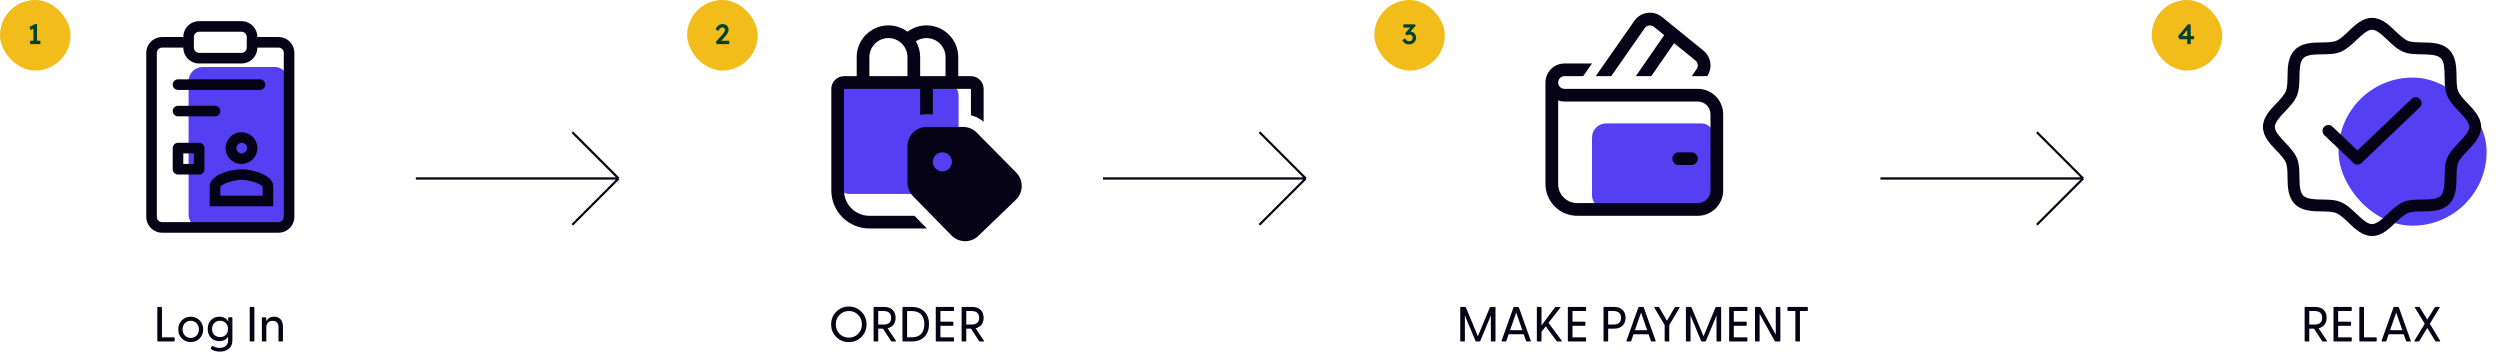 <svg width="1132" height="162" viewBox="0 0 1132 162" fill="none" xmlns="http://www.w3.org/2000/svg">
<rect x="85.391" y="30.335" width="45.503" height="73.443" rx="6.386" fill="#543FF3"/>
<path fill-rule="evenodd" clipRule="evenodd" d="M73.416 21.554C72.781 21.554 72.172 21.806 71.723 22.255C71.273 22.704 71.021 23.314 71.021 23.949V98.19C71.021 98.825 71.273 99.434 71.723 99.884C72.172 100.333 72.781 100.585 73.416 100.585H126.104C126.739 100.585 127.348 100.333 127.797 99.884C128.246 99.434 128.498 98.825 128.498 98.19V23.949C128.498 23.314 128.246 22.704 127.797 22.255C127.348 21.806 126.739 21.554 126.104 21.554H112.733V16.764H126.104C128.009 16.764 129.836 17.521 131.184 18.869C132.531 20.216 133.288 22.043 133.288 23.949V98.19C133.288 100.096 132.531 101.923 131.184 103.271C129.836 104.618 128.009 105.375 126.104 105.375H73.416C71.511 105.375 69.683 104.618 68.336 103.271C66.988 101.923 66.231 100.096 66.231 98.19V23.949C66.231 22.043 66.988 20.216 68.336 18.869C69.683 17.521 71.511 16.764 73.416 16.764H86.787V21.554H73.416Z" fill="#050315"/>
<path fill-rule="evenodd" clipRule="evenodd" d="M82.996 16.764C82.996 14.859 83.753 13.031 85.1 11.684C86.448 10.336 88.275 9.58 90.18 9.58H109.34C111.245 9.58 113.072 10.336 114.42 11.684C115.767 13.031 116.524 14.859 116.524 16.764V21.554C116.524 23.459 115.767 25.287 114.42 26.634C113.072 27.982 111.245 28.739 109.34 28.739H90.18C88.275 28.739 86.448 27.982 85.1 26.634C83.753 25.287 82.996 23.459 82.996 21.554V16.764ZM90.18 14.369C89.545 14.369 88.936 14.622 88.487 15.071C88.038 15.52 87.786 16.129 87.786 16.764V21.554C87.786 22.189 88.038 22.798 88.487 23.247C88.936 23.697 89.545 23.949 90.18 23.949H109.34C109.975 23.949 110.584 23.697 111.033 23.247C111.482 22.798 111.734 22.189 111.734 21.554V16.764C111.734 16.129 111.482 15.52 111.033 15.071C110.584 14.622 109.975 14.369 109.34 14.369H90.18ZM78.206 50.293C78.206 49.657 78.458 49.048 78.907 48.599C79.357 48.15 79.966 47.898 80.601 47.898H97.365C98 47.898 98.609 48.15 99.059 48.599C99.508 49.048 99.76 49.657 99.76 50.293C99.76 50.928 99.508 51.537 99.059 51.986C98.609 52.435 98 52.688 97.365 52.688H80.601C79.966 52.688 79.357 52.435 78.907 51.986C78.458 51.537 78.206 50.928 78.206 50.293ZM78.206 38.318C78.206 37.683 78.458 37.074 78.907 36.625C79.357 36.176 79.966 35.923 80.601 35.923H117.722C118.357 35.923 118.966 36.176 119.415 36.625C119.864 37.074 120.117 37.683 120.117 38.318C120.117 38.953 119.864 39.562 119.415 40.012C118.966 40.461 118.357 40.713 117.722 40.713H80.601C79.966 40.713 79.357 40.461 78.907 40.012C78.458 39.562 78.206 38.953 78.206 38.318ZM82.996 69.452V74.241H87.786V69.452H82.996ZM80.601 64.662C79.966 64.662 79.357 64.914 78.907 65.363C78.458 65.812 78.206 66.422 78.206 67.057V76.636C78.206 77.272 78.458 77.881 78.907 78.33C79.357 78.779 79.966 79.031 80.601 79.031H90.18C90.816 79.031 91.425 78.779 91.874 78.33C92.323 77.881 92.575 77.272 92.575 76.636V67.057C92.575 66.422 92.323 65.812 91.874 65.363C91.425 64.914 90.816 64.662 90.18 64.662H80.601ZM109.34 69.452C109.663 69.466 109.986 69.416 110.289 69.302C110.592 69.189 110.868 69.015 111.102 68.792C111.336 68.569 111.523 68.3 111.65 68.003C111.778 67.705 111.844 67.385 111.844 67.062C111.844 66.738 111.779 66.418 111.652 66.12C111.525 65.823 111.339 65.554 111.106 65.33C110.872 65.106 110.596 64.932 110.293 64.818C109.99 64.704 109.668 64.653 109.344 64.667C108.728 64.694 108.146 64.957 107.72 65.402C107.293 65.848 107.055 66.44 107.054 67.057C107.053 67.674 107.291 68.267 107.716 68.713C108.142 69.159 108.724 69.424 109.34 69.452ZM109.34 74.241C111.245 74.241 113.072 73.484 114.42 72.137C115.767 70.79 116.524 68.962 116.524 67.057C116.524 65.151 115.767 63.324 114.42 61.977C113.072 60.629 111.245 59.872 109.34 59.872C107.434 59.872 105.607 60.629 104.259 61.977C102.912 63.324 102.155 65.151 102.155 67.057C102.155 68.962 102.912 70.79 104.259 72.137C105.607 73.484 107.434 74.241 109.34 74.241ZM99.76 84.492C99.802 84.443 99.846 84.395 99.892 84.35C100.284 83.967 101.041 83.459 102.229 82.954C104.624 81.936 107.579 81.426 109.34 81.426C111.1 81.426 114.055 81.936 116.45 82.954C117.638 83.457 118.395 83.967 118.787 84.35C118.833 84.395 118.877 84.441 118.919 84.489V88.611H99.76V84.492ZM109.34 76.636C104.543 76.636 94.97 79.189 94.97 84.257V93.4H123.709V84.257C123.709 79.189 114.136 76.636 109.34 76.636Z" fill="#050315"/>
<path d="M78.768 152.743C78.992 152.743 79.103 152.854 79.103 153.078V154.285C79.103 154.508 78.992 154.62 78.768 154.62H71.571C71.347 154.62 71.235 154.516 71.235 154.307V139.286C71.235 139.078 71.347 138.974 71.571 138.974H73.023C73.232 138.974 73.336 139.078 73.336 139.286V152.743H78.768ZM90.391 153.257C89.318 154.344 87.977 154.888 86.368 154.888C84.758 154.888 83.409 154.344 82.322 153.257C81.249 152.154 80.712 150.783 80.712 149.144C80.712 147.505 81.249 146.141 82.322 145.053C83.409 143.951 84.758 143.399 86.368 143.399C87.977 143.399 89.318 143.951 90.391 145.053C91.464 146.141 92 147.505 92 149.144C92 150.783 91.464 152.154 90.391 153.257ZM86.368 153.011C87.425 153.011 88.305 152.653 89.005 151.938C89.705 151.208 90.056 150.276 90.056 149.144C90.056 147.996 89.705 147.065 89.005 146.35C88.305 145.62 87.425 145.255 86.368 145.255C85.295 145.255 84.408 145.62 83.707 146.35C83.022 147.065 82.679 147.996 82.679 149.144C82.679 150.291 83.022 151.223 83.707 151.938C84.408 152.653 85.295 153.011 86.368 153.011ZM99.57 159.202C97.976 159.202 96.665 158.837 95.636 158.107C95.428 157.973 95.376 157.802 95.48 157.593L95.905 156.811C95.994 156.617 96.143 156.572 96.352 156.677C97.261 157.243 98.289 157.526 99.436 157.526C100.539 157.526 101.456 157.25 102.186 156.699C102.916 156.148 103.281 155.276 103.281 154.084V152.407C102.446 153.778 101.135 154.464 99.347 154.464C97.782 154.464 96.508 153.95 95.525 152.921C94.541 151.893 94.049 150.559 94.049 148.92C94.049 147.311 94.541 145.992 95.525 144.964C96.508 143.921 97.775 143.399 99.325 143.399C101.143 143.399 102.469 144.1 103.303 145.5L103.326 143.98C103.326 143.772 103.43 143.668 103.639 143.668H104.935C105.129 143.668 105.226 143.772 105.226 143.98V154.151C105.226 155.03 105.062 155.805 104.734 156.475C104.421 157.146 103.989 157.667 103.437 158.04C102.901 158.427 102.305 158.718 101.649 158.912C100.994 159.105 100.301 159.202 99.57 159.202ZM97.045 151.625C97.73 152.295 98.602 152.631 99.66 152.631C100.718 152.631 101.575 152.303 102.23 151.647C102.901 150.977 103.236 150.083 103.236 148.965C103.236 147.832 102.901 146.931 102.23 146.26C101.575 145.575 100.718 145.232 99.66 145.232C98.602 145.232 97.73 145.575 97.045 146.26C96.359 146.931 96.016 147.818 96.016 148.92C96.016 150.038 96.359 150.939 97.045 151.625ZM113.416 154.62C113.192 154.62 113.08 154.516 113.08 154.307V139.286C113.08 139.078 113.192 138.974 113.416 138.974H114.868C115.077 138.974 115.181 139.078 115.181 139.286V154.307C115.181 154.516 115.077 154.62 114.868 154.62H113.416ZM118.889 154.62C118.68 154.62 118.576 154.516 118.576 154.307V143.98C118.576 143.772 118.68 143.668 118.889 143.668H120.208C120.416 143.668 120.52 143.779 120.52 144.003L120.588 145.389C121.333 144.062 122.517 143.399 124.142 143.399C125.349 143.399 126.31 143.794 127.025 144.584C127.755 145.359 128.12 146.454 128.12 147.87V154.307C128.12 154.516 128.016 154.62 127.807 154.62H126.399C126.205 154.62 126.109 154.516 126.109 154.307V148.183C126.109 147.259 125.878 146.544 125.416 146.037C124.969 145.515 124.328 145.255 123.493 145.255C122.644 145.255 121.944 145.523 121.392 146.059C120.856 146.581 120.588 147.289 120.588 148.183V154.307C120.588 154.516 120.491 154.62 120.297 154.62H118.889Z" fill="#050315"/>
<g filter="url(#filter0_b_387_6086)">
<rect width="31.932" height="31.932" rx="15.966" fill="#F2BC1B"/>
<path d="M15.119 19.361V12.106L15.592 12.719L13.778 13.639L13.408 12.183L15.847 10.918H16.767V19.361H15.119ZM13.625 19.987V18.454H18.3V19.987H13.625Z" fill="#05422C"/>
</g>
<path d="M188.287 80.81H280.091M280.091 80.81L259.136 59.855M280.091 80.81L259.136 101.765" stroke="#050315" strokeWidth="3.193" strokeLinecap="round"/>
<rect x="378.173" y="36.721" width="55.881" height="51.091" rx="6.386" fill="#543FF3"/>
<path d="M410.902 14.369C408.767 12.768 406.229 11.793 403.571 11.553C400.913 11.314 398.241 11.819 395.855 13.012C393.468 14.206 391.46 16.04 390.057 18.31C388.655 20.58 387.911 23.196 387.911 25.865V34.486H382.164C380.639 34.486 379.177 35.092 378.099 36.17C377.022 37.248 376.416 38.71 376.416 40.234V86.216C376.416 90.789 378.233 95.175 381.466 98.409C384.7 101.642 389.086 103.459 393.659 103.459H419.696L414.069 97.711H393.659C390.61 97.711 387.686 96.5 385.531 94.344C383.375 92.188 382.164 89.264 382.164 86.216V40.234H416.65V52.028C417.614 51.829 418.597 51.729 419.581 51.729H422.398V40.234H439.641V52.172C441.745 52.706 443.716 53.712 445.389 55.126V40.234C445.389 38.71 444.783 37.248 443.705 36.17C442.627 35.092 441.165 34.486 439.641 34.486H433.893V25.865C433.893 23.196 433.15 20.58 431.747 18.31C430.344 16.04 428.337 14.206 425.95 13.012C423.563 11.819 420.891 11.314 418.233 11.553C415.576 11.793 413.037 12.768 410.902 14.369ZM393.659 25.865C393.659 23.578 394.568 21.385 396.184 19.768C397.801 18.151 399.994 17.243 402.281 17.243C404.567 17.243 406.76 18.151 408.377 19.768C409.994 21.385 410.902 23.578 410.902 25.865V34.486H393.659V25.865ZM414.736 18.692C416.035 17.825 417.544 17.326 419.104 17.25C420.663 17.174 422.214 17.523 423.591 18.259C424.967 18.996 426.118 20.092 426.92 21.432C427.723 22.771 428.146 24.303 428.145 25.865V34.486H416.65V25.865C416.65 23.255 415.955 20.807 414.736 18.692ZM413.385 88.796C411.795 87.172 410.903 84.989 410.902 82.715V66.162C410.902 65.022 411.126 63.892 411.561 62.839C411.997 61.785 412.636 60.828 413.442 60.021C414.248 59.215 415.205 58.575 416.259 58.138C417.312 57.702 418.441 57.477 419.581 57.477H436.095C438.411 57.477 440.63 58.403 442.256 60.046L460.114 78.094C460.925 78.913 461.565 79.884 461.997 80.952C462.429 82.02 462.645 83.163 462.631 84.314C462.618 85.466 462.376 86.604 461.919 87.662C461.462 88.719 460.8 89.675 459.971 90.475L443.032 106.781C441.385 108.368 439.178 109.24 436.891 109.206C434.605 109.173 432.424 108.237 430.824 106.603L413.385 88.796ZM422.398 73.283C422.398 74.427 422.852 75.523 423.66 76.332C424.469 77.14 425.565 77.594 426.709 77.594C427.852 77.594 428.948 77.14 429.757 76.332C430.565 75.523 431.019 74.427 431.019 73.283C431.019 72.14 430.565 71.044 429.757 70.235C428.948 69.427 427.852 68.973 426.709 68.973C425.565 68.973 424.469 69.427 423.66 70.235C422.852 71.044 422.398 72.14 422.398 73.283Z" fill="#050315"/>
<path d="M384.366 154.911C382.116 154.911 380.216 154.136 378.667 152.586C377.117 151.021 376.342 149.114 376.342 146.864C376.342 144.599 377.117 142.691 378.667 141.142C380.216 139.577 382.116 138.795 384.366 138.795C386.602 138.795 388.494 139.577 390.044 141.142C391.594 142.691 392.369 144.599 392.369 146.864C392.369 149.114 391.594 151.021 390.044 152.586C388.494 154.136 386.602 154.911 384.366 154.911ZM380.142 151.156C381.274 152.303 382.683 152.877 384.366 152.877C386.05 152.877 387.451 152.303 388.569 151.156C389.701 150.008 390.267 148.578 390.267 146.864C390.267 145.15 389.701 143.72 388.569 142.572C387.451 141.41 386.05 140.829 384.366 140.829C382.683 140.829 381.274 141.41 380.142 142.572C379.024 143.72 378.465 145.15 378.465 146.864C378.465 148.578 379.024 150.008 380.142 151.156ZM405.62 154.218C405.784 154.486 405.709 154.62 405.396 154.62H403.854C403.675 154.62 403.541 154.546 403.452 154.397L399.808 148.809H397.663V154.307C397.663 154.516 397.558 154.62 397.35 154.62H395.897C395.673 154.62 395.561 154.516 395.561 154.307V139.286C395.561 139.078 395.673 138.974 395.897 138.974H400.278C401.962 138.974 403.258 139.421 404.167 140.315C405.076 141.209 405.531 142.401 405.531 143.891C405.531 145.113 405.218 146.141 404.592 146.976C403.966 147.81 403.064 148.361 401.887 148.63L405.62 154.218ZM397.663 140.829V146.953H400.144C401.157 146.953 401.969 146.715 402.58 146.238C403.191 145.746 403.496 144.964 403.496 143.891C403.496 142.818 403.191 142.043 402.58 141.566C401.969 141.075 401.157 140.829 400.144 140.829H397.663ZM408.972 154.62C408.748 154.62 408.637 154.516 408.637 154.307V139.286C408.637 139.078 408.748 138.974 408.972 138.974H412.705C415.298 138.974 417.272 139.696 418.628 141.142C419.984 142.587 420.662 144.472 420.662 146.797C420.662 149.121 419.984 151.007 418.628 152.452C417.272 153.897 415.298 154.62 412.705 154.62H408.972ZM410.738 152.743H412.66C414.642 152.743 416.117 152.228 417.086 151.2C418.054 150.172 418.539 148.704 418.539 146.797C418.539 144.889 418.054 143.422 417.086 142.393C416.117 141.35 414.642 140.829 412.66 140.829H410.738V152.743ZM424.055 154.62C423.832 154.62 423.72 154.516 423.72 154.307V139.286C423.72 139.078 423.832 138.974 424.055 138.974H431.655C431.879 138.974 431.99 139.078 431.99 139.286V140.516C431.99 140.724 431.879 140.829 431.655 140.829H425.821V145.657H431.365C431.573 145.657 431.677 145.761 431.677 145.97V147.199C431.677 147.408 431.573 147.512 431.365 147.512H425.821V152.743H431.677C431.886 152.743 431.99 152.854 431.99 153.078V154.307C431.99 154.516 431.886 154.62 431.677 154.62H424.055ZM445.479 154.218C445.642 154.486 445.568 154.62 445.255 154.62H443.713C443.534 154.62 443.4 154.546 443.31 154.397L439.667 148.809H437.521V154.307C437.521 154.516 437.417 154.62 437.208 154.62H435.755C435.532 154.62 435.42 154.516 435.42 154.307V139.286C435.42 139.078 435.532 138.974 435.755 138.974H440.136C441.82 138.974 443.117 139.421 444.026 140.315C444.935 141.209 445.389 142.401 445.389 143.891C445.389 145.113 445.076 146.141 444.45 146.976C443.824 147.81 442.923 148.361 441.746 148.63L445.479 154.218ZM437.521 140.829V146.953H440.002C441.016 146.953 441.828 146.715 442.439 146.238C443.05 145.746 443.355 144.964 443.355 143.891C443.355 142.818 443.05 142.043 442.439 141.566C441.828 141.075 441.016 140.829 440.002 140.829H437.521Z" fill="#050315"/>
<g filter="url(#filter1_b_387_6086)">
<rect x="311.143" width="31.932" height="31.932" rx="15.966" fill="#F2BC1B"/>
<path d="M324.551 19.987L324.13 18.94L326.812 15.938C326.965 15.785 327.123 15.61 327.285 15.414C327.446 15.21 327.6 15.001 327.744 14.789C327.898 14.567 328.021 14.354 328.115 14.15C328.208 13.937 328.255 13.741 328.255 13.562C328.255 13.332 328.204 13.132 328.102 12.962C328.008 12.792 327.872 12.66 327.693 12.566C327.514 12.472 327.293 12.426 327.029 12.426C326.799 12.426 326.574 12.494 326.352 12.63C326.139 12.758 325.939 12.945 325.752 13.192C325.573 13.43 325.424 13.716 325.305 14.048L324.053 13.307C324.206 12.813 324.436 12.387 324.743 12.03C325.058 11.664 325.424 11.383 325.841 11.187C326.267 10.991 326.727 10.893 327.221 10.893C327.732 10.893 328.187 10.999 328.587 11.212C328.988 11.425 329.303 11.719 329.533 12.094C329.771 12.468 329.89 12.907 329.89 13.409C329.89 13.596 329.869 13.792 329.826 13.997C329.784 14.193 329.716 14.401 329.622 14.623C329.537 14.835 329.422 15.061 329.277 15.3C329.132 15.529 328.958 15.772 328.753 16.027C328.558 16.283 328.332 16.551 328.076 16.832L326.046 19.042L325.79 18.454H330.21V19.987H324.551Z" fill="#05422C"/>
</g>
<path d="M499.43 80.81H591.234M591.234 80.81L570.278 59.855M591.234 80.81L570.278 101.765" stroke="#050315" strokeWidth="3.193" strokeLinecap="round"/>
<rect x="720.861" y="55.881" width="55.881" height="39.116" rx="6.386" fill="#543FF3"/>
<path d="M740.032 9.438C740.709 8.466 741.58 7.644 742.589 7.024C743.599 6.404 744.725 5.998 745.898 5.833C747.071 5.667 748.266 5.745 749.407 6.062C750.549 6.378 751.613 6.927 752.533 7.673L771.328 22.933C773.007 24.296 774.113 26.24 774.426 28.38C774.739 30.52 774.237 32.7 773.018 34.486H766.006L768.247 31.273C768.664 30.678 768.841 29.947 768.74 29.227C768.64 28.507 768.271 27.852 767.707 27.393L758.028 19.542L747.705 34.486H740.71L753.55 15.909L748.906 12.139C748.6 11.89 748.245 11.707 747.865 11.602C747.484 11.496 747.086 11.47 746.695 11.525C746.304 11.58 745.928 11.715 745.592 11.921C745.255 12.128 744.965 12.402 744.739 12.725L729.559 34.48H722.547L740.032 9.438ZM760.137 68.972C759.375 68.972 758.644 69.275 758.105 69.814C757.566 70.353 757.263 71.084 757.263 71.846C757.263 72.609 757.566 73.34 758.105 73.879C758.644 74.417 759.375 74.72 760.137 74.72H765.885C766.647 74.72 767.378 74.417 767.917 73.879C768.456 73.34 768.759 72.609 768.759 71.846C768.759 71.084 768.456 70.353 767.917 69.814C767.378 69.275 766.647 68.972 765.885 68.972H760.137ZM708.408 28.738H720.875L716.851 34.486H708.408C707.646 34.486 706.915 34.789 706.376 35.328C705.837 35.867 705.534 36.598 705.534 37.36C705.534 38.122 705.837 38.853 706.376 39.392C706.915 39.931 707.646 40.234 708.408 40.234H768.759C771.808 40.234 774.731 41.445 776.887 43.601C779.043 45.757 780.254 48.681 780.254 51.729V86.216C780.254 89.264 779.043 92.188 776.887 94.344C774.731 96.5 771.808 97.711 768.759 97.711H714.155C710.344 97.711 706.69 96.197 703.995 93.502C701.3 90.808 699.786 87.153 699.786 83.342V37.36C699.786 35.073 700.694 32.88 702.311 31.264C703.928 29.647 706.121 28.738 708.408 28.738ZM705.534 83.342C705.534 85.628 706.442 87.821 708.059 89.438C709.676 91.055 711.869 91.963 714.155 91.963H768.759C770.283 91.963 771.745 91.358 772.823 90.28C773.901 89.202 774.506 87.74 774.506 86.216V51.729C774.506 50.205 773.901 48.743 772.823 47.665C771.745 46.587 770.283 45.982 768.759 45.982H708.408C707.402 45.982 706.43 45.809 705.534 45.493V83.342Z" fill="#050315"/>
<path d="M661.537 154.62C661.314 154.62 661.202 154.516 661.202 154.307V139.286C661.202 139.078 661.314 138.974 661.537 138.974H663.393C663.571 138.974 663.691 139.048 663.75 139.197L669.182 152.273L674.613 139.197C674.673 139.048 674.8 138.974 674.993 138.974H676.849C677.057 138.974 677.162 139.078 677.162 139.286V154.307C677.162 154.516 677.057 154.62 676.849 154.62H675.396C675.172 154.62 675.061 154.516 675.061 154.307V142.617L674.748 143.623L670.277 154.374C670.218 154.538 670.091 154.62 669.897 154.62H668.467C668.273 154.62 668.146 154.538 668.087 154.374L663.616 143.623L663.303 142.617V154.307C663.303 154.516 663.199 154.62 662.99 154.62H661.537ZM693.123 154.24C693.228 154.493 693.138 154.62 692.855 154.62H691.335C691.156 154.62 691.037 154.531 690.977 154.352L689.949 151.357H683.109L682.081 154.352C682.022 154.531 681.895 154.62 681.701 154.62H680.181C679.913 154.62 679.831 154.493 679.935 154.24L685.3 139.242C685.36 139.063 685.494 138.974 685.702 138.974H687.334C687.558 138.974 687.699 139.063 687.759 139.242L693.123 154.24ZM683.758 149.501H689.301L686.529 141.522L683.758 149.501ZM696.223 154.62C695.999 154.62 695.887 154.516 695.887 154.307V139.286C695.887 139.078 695.999 138.974 696.223 138.974H697.676C697.884 138.974 697.989 139.078 697.989 139.286V147.378L704.113 139.152C704.217 139.033 704.351 138.974 704.515 138.974H706.304C706.453 138.974 706.542 139.011 706.572 139.085C706.602 139.16 706.572 139.257 706.482 139.376L701.163 146.171L707.108 154.218C707.183 154.337 707.198 154.434 707.153 154.508C707.123 154.583 707.041 154.62 706.907 154.62H705.231C705.052 154.62 704.918 154.553 704.828 154.419L699.911 147.78L697.989 150.239V154.307C697.989 154.516 697.884 154.62 697.676 154.62H696.223ZM710.258 154.62C710.035 154.62 709.923 154.516 709.923 154.307V139.286C709.923 139.078 710.035 138.974 710.258 138.974H717.858C718.082 138.974 718.193 139.078 718.193 139.286V140.516C718.193 140.724 718.082 140.829 717.858 140.829H712.024V145.657H717.568C717.776 145.657 717.88 145.761 717.88 145.97V147.199C717.88 147.408 717.776 147.512 717.568 147.512H712.024V152.743H717.88C718.089 152.743 718.193 152.854 718.193 153.078V154.307C718.193 154.516 718.089 154.62 717.88 154.62H710.258ZM726.411 154.62C726.188 154.62 726.076 154.516 726.076 154.307V139.286C726.076 139.078 726.188 138.974 726.411 138.974H730.792C732.476 138.974 733.773 139.421 734.682 140.315C735.591 141.209 736.045 142.401 736.045 143.891C736.045 145.381 735.591 146.573 734.682 147.467C733.773 148.361 732.476 148.809 730.792 148.809H728.177V154.307C728.177 154.516 728.073 154.62 727.864 154.62H726.411ZM728.177 146.953H730.658C731.672 146.953 732.484 146.715 733.095 146.238C733.706 145.746 734.011 144.964 734.011 143.891C734.011 142.818 733.706 142.043 733.095 141.566C732.484 141.075 731.672 140.829 730.658 140.829H728.177V146.953ZM749.659 154.24C749.763 154.493 749.674 154.62 749.39 154.62H747.871C747.692 154.62 747.572 154.531 747.513 154.352L746.485 151.357H739.645L738.617 154.352C738.557 154.531 738.43 154.62 738.237 154.62H736.717C736.449 154.62 736.367 154.493 736.471 154.24L741.835 139.242C741.895 139.063 742.029 138.974 742.238 138.974H743.869C744.093 138.974 744.235 139.063 744.294 139.242L749.659 154.24ZM740.293 149.501H745.836L743.065 141.522L740.293 149.501ZM754.072 154.62C753.863 154.62 753.759 154.516 753.759 154.307V147.177L749.132 139.376C749.057 139.257 749.042 139.16 749.087 139.085C749.132 139.011 749.221 138.974 749.355 138.974H750.92C751.084 138.974 751.211 139.048 751.3 139.197L754.809 145.232L758.296 139.197C758.386 139.048 758.52 138.974 758.699 138.974H760.263C760.397 138.974 760.479 139.011 760.509 139.085C760.554 139.16 760.539 139.257 760.464 139.376L755.838 147.199V154.307C755.838 154.516 755.733 154.62 755.525 154.62H754.072ZM763.716 154.62C763.492 154.62 763.381 154.516 763.381 154.307V139.286C763.381 139.078 763.492 138.974 763.716 138.974H765.571C765.75 138.974 765.869 139.048 765.929 139.197L771.36 152.273L776.792 139.197C776.852 139.048 776.978 138.974 777.172 138.974H779.027C779.236 138.974 779.34 139.078 779.34 139.286V154.307C779.34 154.516 779.236 154.62 779.027 154.62H777.574C777.351 154.62 777.239 154.516 777.239 154.307V142.617L776.926 143.623L772.456 154.374C772.396 154.538 772.269 154.62 772.076 154.62H770.645C770.451 154.62 770.325 154.538 770.265 154.374L765.795 143.623L765.482 142.617V154.307C765.482 154.516 765.378 154.62 765.169 154.62H763.716ZM783.296 154.62C783.073 154.62 782.961 154.516 782.961 154.307V139.286C782.961 139.078 783.073 138.974 783.296 138.974H790.896C791.119 138.974 791.231 139.078 791.231 139.286V140.516C791.231 140.724 791.119 140.829 790.896 140.829H785.062V145.657H790.605C790.814 145.657 790.918 145.761 790.918 145.97V147.199C790.918 147.408 790.814 147.512 790.605 147.512H785.062V152.743H790.918C791.127 152.743 791.231 152.854 791.231 153.078V154.307C791.231 154.516 791.127 154.62 790.918 154.62H783.296ZM805.837 138.974C806.046 138.974 806.15 139.078 806.15 139.286V154.307C806.15 154.516 806.046 154.62 805.837 154.62H803.982C803.803 154.62 803.669 154.546 803.579 154.397L796.762 142.125V154.307C796.762 154.516 796.658 154.62 796.449 154.62H794.996C794.773 154.62 794.661 154.516 794.661 154.307V139.286C794.661 139.078 794.773 138.974 794.996 138.974H796.829C797.008 138.974 797.142 139.048 797.231 139.197L804.071 151.513V139.286C804.071 139.078 804.175 138.974 804.384 138.974H805.837ZM813.252 154.62C813.044 154.62 812.939 154.516 812.939 154.307V140.829H809.676C809.453 140.829 809.341 140.724 809.341 140.516V139.286C809.341 139.078 809.453 138.974 809.676 138.974H818.282C818.49 138.974 818.595 139.078 818.595 139.286V140.516C818.595 140.724 818.49 140.829 818.282 140.829H815.018V154.307C815.018 154.516 814.914 154.62 814.705 154.62H813.252Z" fill="#050315"/>
<g filter="url(#filter2_b_387_6086)">
<rect x="622.285" width="31.932" height="31.932" rx="15.966" fill="#F2BC1B"/>
<path d="M638.031 20.115C637.367 20.115 636.788 19.97 636.294 19.68C635.8 19.383 635.345 18.88 634.927 18.173L636.179 17.381C636.375 17.697 636.575 17.952 636.779 18.148C636.992 18.335 637.205 18.476 637.418 18.569C637.639 18.654 637.874 18.697 638.121 18.697C638.402 18.697 638.657 18.629 638.887 18.493C639.125 18.356 639.313 18.169 639.449 17.931C639.594 17.692 639.666 17.42 639.666 17.113C639.666 16.807 639.606 16.547 639.487 16.334C639.377 16.121 639.211 15.959 638.989 15.849C638.776 15.729 638.517 15.67 638.21 15.67C638.074 15.67 637.929 15.687 637.776 15.721C637.622 15.746 637.461 15.789 637.29 15.849C637.12 15.9 636.933 15.964 636.728 16.04L636.32 14.955L638.861 12.145L639.245 12.515L635.477 12.489V11.021H640.726L641.033 11.634L638.095 14.84L637.712 14.418C637.78 14.384 637.891 14.354 638.044 14.329C638.206 14.295 638.346 14.278 638.465 14.278C638.84 14.278 639.198 14.35 639.538 14.495C639.879 14.631 640.173 14.827 640.42 15.082C640.675 15.338 640.875 15.636 641.02 15.976C641.165 16.308 641.237 16.67 641.237 17.062C641.237 17.65 641.092 18.173 640.803 18.633C640.522 19.084 640.139 19.446 639.653 19.719C639.168 19.983 638.627 20.115 638.031 20.115Z" fill="#05422C"/>
</g>
<path d="M851.443 80.81H943.247M943.247 80.81L922.292 59.855M943.247 80.81L922.292 101.765" stroke="#050315" strokeWidth="3.193" strokeLinecap="round"/>
<rect x="1058.89" y="35.125" width="67.057" height="67.057" rx="33.528" fill="#543FF3"/>
<path d="M1117.35 46.79C1115.59 44.949 1113.8 43.063 1113.08 41.312C1112.36 39.56 1112.36 37.27 1112.32 34.711C1112.27 30.535 1112.18 25.73 1108.99 22.542C1105.8 19.354 1101 19.264 1096.82 19.219C1094.26 19.174 1091.84 19.129 1090.22 18.456C1088.61 17.782 1086.59 15.941 1084.74 14.19C1081.78 11.316 1078.37 8.083 1074.06 8.083C1069.75 8.083 1066.33 11.316 1063.37 14.19C1061.53 15.941 1059.64 17.737 1057.89 18.456C1056.14 19.174 1053.85 19.174 1051.29 19.219C1047.12 19.264 1042.31 19.354 1039.12 22.542C1035.93 25.73 1035.84 30.535 1035.8 34.711C1035.75 37.27 1035.71 39.695 1035.04 41.312C1034.36 42.928 1032.52 44.949 1030.77 46.79C1027.9 49.754 1024.66 53.166 1024.66 57.477C1024.66 61.788 1027.9 65.201 1030.77 68.164C1032.52 70.005 1034.32 71.891 1035.04 73.643C1035.75 75.394 1035.75 77.684 1035.8 80.244C1035.84 84.42 1035.93 89.224 1039.12 92.413C1042.31 95.601 1047.12 95.691 1051.29 95.736C1053.85 95.78 1056.28 95.825 1057.89 96.499C1059.51 97.172 1061.53 99.013 1063.37 100.765C1066.33 103.639 1069.75 106.872 1074.06 106.872C1078.37 106.872 1081.78 103.639 1084.74 100.765C1086.59 99.013 1088.47 97.217 1090.22 96.499C1091.97 95.78 1094.26 95.78 1096.82 95.736C1101 95.691 1105.8 95.601 1108.99 92.413C1112.18 89.224 1112.27 84.42 1112.32 80.244C1112.36 77.684 1112.41 75.259 1113.08 73.643C1113.75 72.026 1115.59 70.005 1117.35 68.164C1120.22 65.201 1123.45 61.788 1123.45 57.477C1123.45 53.166 1120.22 49.754 1117.35 46.79ZM1113.48 64.437C1111.37 66.638 1109.22 68.883 1108.09 71.577C1106.97 74.271 1106.97 77.19 1106.93 80.154C1106.88 83.118 1106.84 86.934 1105.18 88.596C1103.51 90.257 1100.06 90.302 1096.73 90.347C1093.41 90.392 1090.72 90.437 1088.16 91.514C1085.6 92.592 1083.22 94.793 1081.02 96.903C1078.82 99.013 1076.21 101.483 1074.06 101.483C1071.9 101.483 1069.48 99.148 1067.1 96.903C1064.72 94.658 1062.65 92.637 1059.96 91.514C1057.26 90.392 1054.34 90.392 1051.38 90.347C1048.42 90.302 1044.6 90.257 1042.94 88.596C1041.28 86.934 1041.23 83.477 1041.19 80.154C1041.14 76.831 1041.1 74.137 1040.02 71.577C1038.94 69.018 1036.74 66.638 1034.63 64.437C1032.52 62.237 1030.05 59.633 1030.05 57.477C1030.05 55.322 1032.39 52.897 1034.63 50.517C1036.88 48.137 1038.9 46.072 1040.02 43.377C1041.14 40.683 1041.14 37.764 1041.19 34.801C1041.23 31.837 1041.28 28.02 1042.94 26.359C1044.6 24.697 1048.06 24.652 1051.38 24.608C1054.7 24.563 1057.4 24.518 1059.96 23.44C1062.52 22.362 1064.9 20.162 1067.1 18.052C1069.3 15.941 1071.9 13.471 1074.06 13.471C1076.21 13.471 1078.64 15.806 1081.02 18.052C1083.4 20.297 1085.46 22.317 1088.16 23.44C1090.85 24.563 1093.77 24.563 1096.73 24.608C1099.7 24.652 1103.51 24.697 1105.18 26.359C1106.84 28.02 1106.88 31.478 1106.93 34.801C1106.97 38.124 1107.02 40.818 1108.09 43.377C1109.17 45.937 1111.37 48.317 1113.48 50.517C1115.59 52.717 1118.06 55.322 1118.06 57.477C1118.06 59.633 1115.73 62.057 1113.48 64.437ZM1095.75 44.859C1095.99 45.112 1096.18 45.41 1096.31 45.737C1096.44 46.064 1096.5 46.413 1096.49 46.764C1096.48 47.115 1096.4 47.461 1096.26 47.781C1096.12 48.102 1095.91 48.391 1095.66 48.631L1069.34 73.777C1068.83 74.257 1068.16 74.529 1067.46 74.541C1066.77 74.54 1066.1 74.266 1065.62 73.777L1052.46 61.204C1051.95 60.716 1051.65 60.044 1051.63 59.337C1051.62 58.63 1051.88 57.944 1052.37 57.432C1052.86 56.92 1053.53 56.623 1054.24 56.606C1054.94 56.589 1055.63 56.854 1056.14 57.343L1067.46 68.12L1091.97 44.769C1092.23 44.525 1092.52 44.334 1092.85 44.206C1093.18 44.078 1093.53 44.017 1093.88 44.025C1094.23 44.034 1094.58 44.112 1094.9 44.255C1095.22 44.398 1095.51 44.603 1095.75 44.859Z" fill="#050315"/>
<path d="M1053.59 154.218C1053.76 154.486 1053.68 154.62 1053.37 154.62H1051.83C1051.65 154.62 1051.52 154.546 1051.43 154.397L1047.78 148.809H1045.64V154.307C1045.64 154.516 1045.53 154.62 1045.32 154.62H1043.87C1043.65 154.62 1043.54 154.516 1043.54 154.307V139.286C1043.54 139.078 1043.65 138.974 1043.87 138.974H1048.25C1049.94 138.974 1051.23 139.421 1052.14 140.315C1053.05 141.209 1053.51 142.401 1053.51 143.891C1053.51 145.113 1053.19 146.141 1052.57 146.976C1051.94 147.81 1051.04 148.361 1049.86 148.63L1053.59 154.218ZM1045.64 140.829V146.953H1048.12C1049.13 146.953 1049.94 146.715 1050.55 146.238C1051.17 145.746 1051.47 144.964 1051.47 143.891C1051.47 142.818 1051.17 142.043 1050.55 141.566C1049.94 141.075 1049.13 140.829 1048.12 140.829H1045.64ZM1056.95 154.62C1056.72 154.62 1056.61 154.516 1056.61 154.307V139.286C1056.61 139.078 1056.72 138.974 1056.95 138.974H1064.55C1064.77 138.974 1064.88 139.078 1064.88 139.286V140.516C1064.88 140.724 1064.77 140.829 1064.55 140.829H1058.71V145.657H1064.26C1064.46 145.657 1064.57 145.761 1064.57 145.97V147.199C1064.57 147.408 1064.46 147.512 1064.26 147.512H1058.71V152.743H1064.57C1064.78 152.743 1064.88 152.854 1064.88 153.078V154.307C1064.88 154.516 1064.78 154.62 1064.57 154.62H1056.95ZM1075.84 152.743C1076.07 152.743 1076.18 152.854 1076.18 153.078V154.285C1076.18 154.508 1076.07 154.62 1075.84 154.62H1068.65C1068.42 154.62 1068.31 154.516 1068.31 154.307V139.286C1068.31 139.078 1068.42 138.974 1068.65 138.974H1070.1C1070.31 138.974 1070.41 139.078 1070.41 139.286V152.743H1075.84ZM1091.59 154.24C1091.69 154.493 1091.6 154.62 1091.32 154.62H1089.8C1089.62 154.62 1089.5 154.531 1089.44 154.352L1088.41 151.357H1081.57L1080.55 154.352C1080.49 154.531 1080.36 154.62 1080.17 154.62H1078.65C1078.38 154.62 1078.3 154.493 1078.4 154.24L1083.77 139.242C1083.82 139.063 1083.96 138.974 1084.17 138.974H1085.8C1086.02 138.974 1086.16 139.063 1086.22 139.242L1091.59 154.24ZM1082.22 149.501H1087.77L1084.99 141.522L1082.22 149.501ZM1093.49 154.62C1093.36 154.62 1093.27 154.583 1093.23 154.508C1093.2 154.434 1093.22 154.337 1093.29 154.218L1097.92 146.596L1093.52 139.376C1093.44 139.257 1093.42 139.16 1093.45 139.085C1093.49 139.011 1093.58 138.974 1093.72 138.974H1095.3C1095.48 138.974 1095.62 139.048 1095.71 139.197L1099.08 144.718L1102.46 139.197C1102.53 139.048 1102.66 138.974 1102.84 138.974H1104.42C1104.56 138.974 1104.64 139.011 1104.67 139.085C1104.72 139.16 1104.7 139.257 1104.63 139.376L1100.22 146.596L1104.85 154.218C1104.92 154.337 1104.94 154.434 1104.89 154.508C1104.86 154.583 1104.78 154.62 1104.65 154.62H1103.06C1102.9 154.62 1102.77 154.546 1102.68 154.397L1099.08 148.496L1095.46 154.397C1095.37 154.546 1095.25 154.62 1095.08 154.62H1093.49Z" fill="#050315"/>
<g filter="url(#filter3_b_387_6086)">
<rect x="974.298" width="31.932" height="31.932" rx="15.966" fill="#F2BC1B"/>
<path d="M990.356 19.987V12.771L990.969 12.834L987.929 16.551L987.789 16.321H993.473V17.765H986.895L986.205 16.436L990.65 11.021H991.953V19.987H990.356Z" fill="#05422C"/>
</g>
<defs>
<filter id="filter0_b_387_6086" x="-6.386" y="-6.386" width="44.704" height="44.705" filterUnits="userSpaceOnUse" color-interpolation-filters="sRGB">
<feFlood flood-opacity="0" result="BackgroundImageFix"/>
<feGaussianBlur in="BackgroundImageFix" stdDeviation="3.193"/>
<feComposite in2="SourceAlpha" operator="in" result="effect1_backgroundBlur_387_6086"/>
<feBlend mode="normal" in="SourceGraphic" in2="effect1_backgroundBlur_387_6086" result="shape"/>
</filter>
<filter id="filter1_b_387_6086" x="304.756" y="-6.386" width="44.704" height="44.705" filterUnits="userSpaceOnUse" color-interpolation-filters="sRGB">
<feFlood flood-opacity="0" result="BackgroundImageFix"/>
<feGaussianBlur in="BackgroundImageFix" stdDeviation="3.193"/>
<feComposite in2="SourceAlpha" operator="in" result="effect1_backgroundBlur_387_6086"/>
<feBlend mode="normal" in="SourceGraphic" in2="effect1_backgroundBlur_387_6086" result="shape"/>
</filter>
<filter id="filter2_b_387_6086" x="615.899" y="-6.386" width="44.704" height="44.705" filterUnits="userSpaceOnUse" color-interpolation-filters="sRGB">
<feFlood flood-opacity="0" result="BackgroundImageFix"/>
<feGaussianBlur in="BackgroundImageFix" stdDeviation="3.193"/>
<feComposite in2="SourceAlpha" operator="in" result="effect1_backgroundBlur_387_6086"/>
<feBlend mode="normal" in="SourceGraphic" in2="effect1_backgroundBlur_387_6086" result="shape"/>
</filter>
<filter id="filter3_b_387_6086" x="967.911" y="-6.386" width="44.704" height="44.705" filterUnits="userSpaceOnUse" color-interpolation-filters="sRGB">
<feFlood flood-opacity="0" result="BackgroundImageFix"/>
<feGaussianBlur in="BackgroundImageFix" stdDeviation="3.193"/>
<feComposite in2="SourceAlpha" operator="in" result="effect1_backgroundBlur_387_6086"/>
<feBlend mode="normal" in="SourceGraphic" in2="effect1_backgroundBlur_387_6086" result="shape"/>
</filter>
</defs>
</svg>
